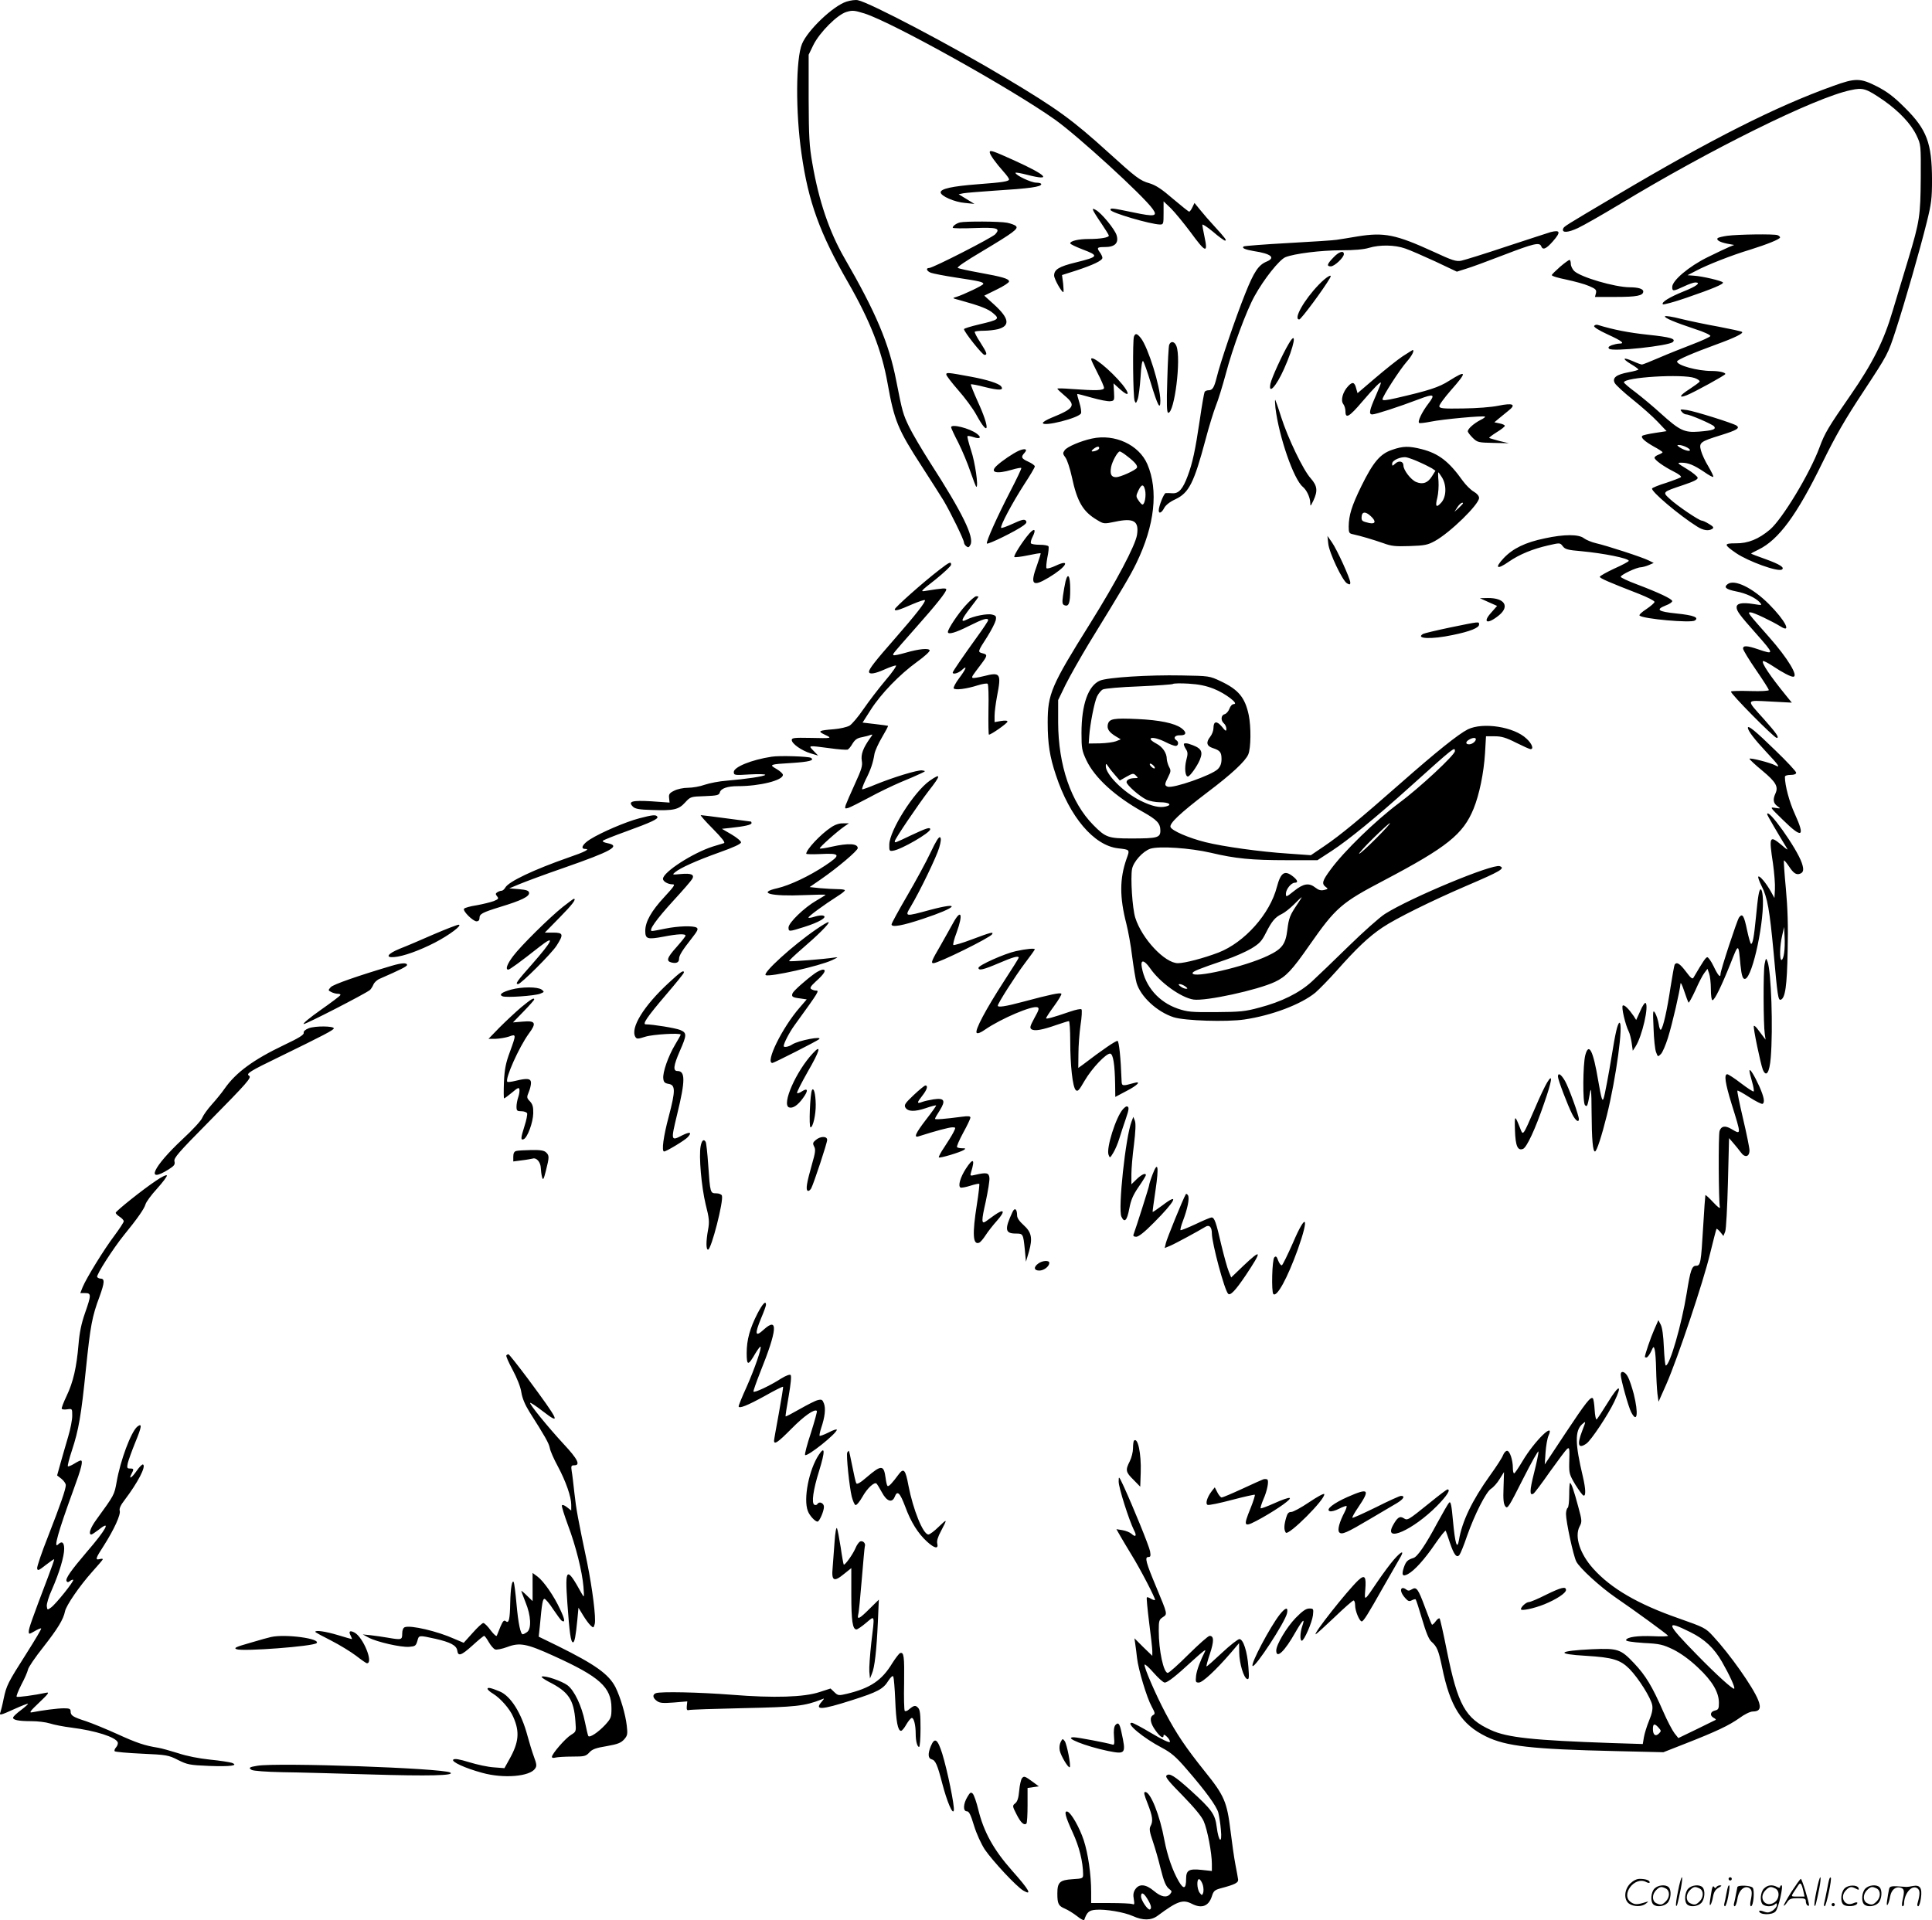 <svg version="1.0" xmlns="http://www.w3.org/2000/svg"
  viewBox="0 0 1200.261 1193.126"
 preserveAspectRatio="xMidYMid meet">
<g transform="translate(-0.123,1194.511) scale(0.1,-0.1)"
fill="#000000" stroke="none">
<path d="M5260 11935 c-82 -26 -240 -176 -276 -262 -39 -92 -41 -426 -3 -685
42 -297 114 -494 289 -798 136 -237 209 -422 245 -625 42 -235 64 -288 213
-518 54 -84 115 -179 135 -212 44 -74 127 -244 127 -261 0 -6 6 -17 14 -23 12
-10 17 -8 26 9 25 46 -49 198 -250 510 -51 80 -110 180 -131 223 -38 79 -42
93 -80 287 -45 231 -125 422 -323 764 -93 162 -158 353 -198 586 -19 107 -22
164 -23 400 l0 275 29 60 c39 79 149 189 206 206 37 11 49 10 113 -10 174 -56
908 -465 1182 -659 141 -100 548 -472 607 -555 33 -46 14 -50 -119 -22 -136
28 -143 29 -143 16 0 -17 249 -90 308 -91 21 0 22 4 22 72 l0 72 46 -44 c25
-25 79 -91 121 -147 95 -130 110 -135 87 -28 -7 33 -13 66 -13 73 -1 7 29 -12
65 -42 36 -31 70 -56 76 -56 13 0 0 17 -67 90 -28 30 -67 75 -87 100 l-36 44
-13 -27 c-7 -15 -16 -27 -20 -27 -4 0 -49 36 -101 80 -69 60 -106 84 -145 96
-60 17 -83 35 -255 191 -225 204 -317 271 -633 460 -333 200 -853 474 -925
487 -14 3 -45 -1 -70 -9z M11390 11411 c-355 -127 -760 -332 -1345 -679 -331
-196 -328 -194 -333 -209 -8 -26 30 -24 92 5 36 17 150 82 253 144 567 344
1220 667 1442 713 77 17 95 11 206 -65 95 -67 169 -145 203 -217 27 -57 27
-60 26 -263 -2 -237 -6 -268 -78 -507 -30 -98 -73 -241 -96 -318 -55 -188
-125 -327 -262 -525 -138 -199 -160 -235 -193 -325 -61 -164 -230 -443 -307
-510 -71 -60 -137 -87 -213 -86 -76 0 -76 -7 2 -61 75 -51 259 -118 284 -102
20 12 -13 33 -102 65 -49 17 -89 33 -89 34 0 2 21 13 46 25 125 61 238 214
397 540 82 167 139 267 256 444 151 230 151 230 200 380 58 179 149 495 193
673 28 113 32 144 32 263 -1 226 -32 310 -168 445 -70 70 -110 100 -174 133
-104 53 -134 53 -272 3z M6150 10999 c0 -14 36 -65 87 -122 18 -20 33 -41 33
-46 0 -13 -36 -19 -197 -31 -156 -12 -228 -28 -228 -50 0 -23 87 -61 152 -66
l58 -6 -49 30 -49 30 29 6 c16 3 101 10 189 16 225 14 295 24 295 41 0 5 -14
9 -31 9 -31 0 -129 46 -129 61 0 4 34 -2 76 -13 153 -39 121 -3 -81 89 -135
61 -155 68 -155 52z M6793 10637 c3 -8 26 -45 51 -81 25 -37 46 -71 46 -75 0
-12 -53 -21 -126 -21 -62 0 -114 -12 -114 -27 0 -5 34 -21 75 -37 106 -40 103
-46 -42 -82 -103 -25 -133 -44 -133 -81 0 -21 46 -103 57 -103 3 0 2 24 -1 53
l-7 53 88 28 c106 35 163 62 163 79 0 7 -7 22 -15 33 -22 30 -18 34 30 34 63
0 88 25 73 74 -12 38 -95 139 -130 157 -17 9 -20 9 -15 -4z M5965 10563 c-23
-6 -45 -22 -45 -33 0 -4 60 -5 134 -2 142 5 164 -1 131 -38 -20 -22 -388 -210
-411 -210 -23 0 -16 -20 11 -30 14 -5 85 -19 158 -30 145 -22 167 -27 167 -39
0 -9 -125 -68 -168 -81 -26 -7 -25 -8 18 -19 134 -37 181 -56 211 -82 43 -36
36 -41 -88 -70 -51 -12 -93 -25 -93 -29 0 -17 114 -160 127 -160 20 0 16 12
-26 78 -22 33 -37 63 -34 66 4 3 29 6 57 6 28 0 68 5 88 10 76 21 69 67 -24
152 l-62 56 77 38 c42 20 77 43 77 50 0 17 -41 29 -185 55 -66 12 -126 25
-133 29 -9 4 47 42 150 103 194 116 228 141 211 157 -6 7 -31 16 -55 21 -46 9
-259 10 -293 2z M9635 10503 c-11 -3 -132 -43 -270 -88 -137 -46 -266 -86
-286 -90 -31 -6 -56 2 -170 55 -236 108 -308 123 -474 96 -55 -9 -113 -19
-130 -21 -16 -3 -151 -12 -298 -20 -148 -8 -273 -18 -279 -21 -15 -10 9 -20
62 -29 107 -16 138 -41 81 -65 -51 -21 -79 -62 -134 -200 -59 -147 -156 -432
-177 -520 -16 -64 -26 -80 -51 -80 -10 0 -20 -4 -24 -10 -3 -5 -17 -83 -30
-174 -28 -189 -45 -268 -75 -348 -30 -81 -55 -110 -94 -108 -17 1 -36 2 -43 1
-11 -1 -43 -81 -43 -108 0 -23 19 -14 34 16 10 18 35 38 70 54 84 40 115 102
186 368 22 84 52 180 65 213 14 34 41 122 61 196 42 161 129 395 179 485 59
107 154 226 192 242 55 22 219 43 349 43 78 0 138 5 170 15 67 20 160 19 225
-4 30 -10 114 -47 188 -81 l133 -63 57 18 c31 9 137 48 235 86 185 71 222 80
232 54 10 -26 31 -17 73 31 50 57 46 72 -14 57z M10732 10480 c-29 -4 -56 -11
-59 -14 -12 -12 13 -26 58 -35 l44 -8 -30 -12 c-16 -7 -77 -35 -135 -64 -116
-57 -220 -145 -220 -185 0 -28 6 -28 72 3 29 14 61 25 71 25 39 0 8 -24 -73
-56 -89 -36 -140 -68 -128 -80 4 -3 69 14 144 40 166 57 235 86 229 96 -6 10
-129 39 -180 42 l-40 3 52 27 c69 37 227 99 338 132 105 33 185 65 185 76 0 4
-7 11 -16 14 -22 8 -247 5 -312 -4z M8284 10344 c-39 -40 -42 -54 -15 -54 23
0 81 55 81 76 0 25 -32 15 -66 -22z M9694 10288 c-27 -24 -51 -47 -52 -52 -2
-6 39 -18 89 -28 51 -11 115 -28 142 -40 42 -18 48 -24 43 -45 l-6 -23 130 0
c130 0 170 8 170 34 0 16 -31 26 -85 26 -93 1 -302 62 -344 101 -11 11 -21 31
-21 44 0 14 -4 25 -8 25 -5 0 -31 -19 -58 -42z M8194 10176 c-91 -94 -160
-216 -121 -216 11 0 152 190 191 258 18 31 -23 7 -70 -42z M10345 9980 c-6
-10 62 -38 188 -80 54 -17 96 -37 94 -43 -1 -5 -52 -29 -113 -52 -60 -23 -153
-60 -206 -83 -53 -23 -101 -42 -106 -42 -5 0 -31 9 -57 21 -62 27 -69 17 -12
-18 26 -15 47 -31 47 -34 0 -3 -28 -11 -61 -17 -77 -14 -103 -35 -86 -67 7
-13 57 -59 112 -103 55 -44 125 -106 155 -138 l55 -58 -72 -11 c-40 -6 -75
-14 -79 -18 -11 -11 14 -34 72 -67 30 -16 54 -32 54 -35 0 -3 -11 -10 -25 -15
-14 -5 -25 -14 -25 -19 0 -14 56 -54 119 -86 29 -14 50 -30 45 -35 -5 -4 -46
-20 -91 -35 -46 -14 -85 -30 -88 -35 -10 -16 168 -167 280 -237 38 -24 71 -29
94 -14 11 7 7 14 -20 30 -19 12 -39 21 -45 21 -17 0 -154 93 -198 134 -48 44
-49 43 82 87 68 23 92 35 90 46 -2 8 -32 33 -67 54 -61 37 -63 39 -33 39 42 0
77 -15 140 -57 28 -20 54 -34 57 -31 3 3 -11 31 -30 64 -20 32 -40 76 -46 98
-14 51 -6 57 123 97 100 31 121 44 97 60 -26 16 -259 89 -307 96 -43 6 -46 5
-33 -10 7 -10 20 -17 28 -17 22 0 160 -60 173 -74 15 -19 -8 -26 -95 -33 -89
-7 -119 7 -235 112 -47 43 -118 102 -157 132 -40 29 -73 58 -73 62 0 32 365
54 440 27 19 -7 33 -17 30 -22 -2 -5 -31 -26 -63 -47 -63 -40 -70 -59 -15 -37
49 20 238 124 238 131 0 10 -40 19 -86 19 -88 0 -214 35 -214 59 0 10 99 53
242 105 116 42 175 71 161 79 -6 4 -71 18 -144 32 -74 13 -178 35 -232 48 -53
14 -100 21 -102 17z m130 -812 c14 -6 25 -15 25 -20 0 -11 -38 0 -65 18 -16
12 -17 14 -3 14 10 0 29 -5 43 -12z M9905 9920 c-4 -7 28 -27 84 -53 90 -41
109 -57 72 -57 -11 0 -32 -5 -47 -10 -20 -8 -24 -14 -16 -22 20 -20 372 18
396 42 20 20 -13 30 -154 45 -122 13 -214 31 -312 61 -9 3 -19 0 -23 -6z
M7046 9854 c-9 -23 -6 -376 4 -399 7 -18 9 -18 19 9 6 16 14 78 18 138 4 71
10 105 16 99 5 -5 27 -67 48 -137 43 -141 59 -171 59 -108 0 87 -76 331 -121
388 -24 30 -34 32 -43 10z M8008 9810 c-40 -67 -107 -214 -114 -249 -15 -72
36 -17 84 91 64 142 84 250 30 158z M7265 9803 c-4 -10 -9 -109 -12 -220 -5
-152 -3 -203 6 -203 39 0 81 336 51 414 -11 30 -35 34 -45 9z M8715 9731 c-33
-22 -109 -83 -170 -135 l-110 -94 -8 28 c-10 41 -23 45 -50 16 -34 -36 -48
-88 -31 -111 8 -10 14 -31 14 -47 0 -47 24 -33 103 60 77 90 117 130 117 118
0 -4 -13 -38 -29 -74 -43 -98 -48 -122 -24 -122 20 0 167 48 288 94 95 36 105
32 60 -27 -40 -52 -69 -113 -57 -120 4 -3 36 1 72 8 72 15 330 39 337 31 3 -2
-10 -12 -29 -21 -40 -21 -78 -54 -78 -70 0 -6 14 -24 31 -41 29 -28 35 -29
127 -31 l97 -2 -59 14 c-33 9 -61 17 -63 19 -2 2 19 18 46 35 28 17 51 35 51
40 0 5 -15 12 -32 15 l-33 7 26 22 c14 12 41 34 60 49 52 40 31 51 -61 32 -44
-9 -134 -16 -220 -17 -121 -2 -145 0 -147 13 -2 8 31 53 72 100 102 115 100
129 -11 59 -64 -41 -127 -61 -331 -108 -61 -14 -83 -16 -83 -7 0 18 107 184
151 234 32 36 50 72 36 72 -1 0 -29 -18 -62 -39z M6780 9713 c0 -5 18 -43 40
-86 22 -42 40 -84 40 -92 0 -17 -48 -18 -202 -7 -49 4 -88 5 -88 2 0 -3 21
-23 46 -44 72 -60 60 -79 -83 -137 -29 -12 -53 -26 -53 -32 0 -26 226 31 237
60 3 8 -1 38 -10 66 -9 28 -15 52 -13 54 1 1 42 -9 90 -23 49 -14 100 -24 115
-22 25 3 26 5 23 57 l-3 54 42 -38 c55 -49 62 -30 13 31 -75 91 -194 187 -194
157z M5880 9618 c0 -7 34 -51 74 -97 41 -46 91 -114 112 -152 81 -149 88 -89
9 82 -25 56 -44 103 -42 106 3 2 42 -5 87 -17 88 -22 121 -21 100 5 -15 18
-84 40 -185 59 -146 27 -155 28 -155 14z M7925 9410 c22 -179 113 -443 170
-490 24 -20 45 -65 46 -97 1 -27 1 -26 20 12 28 61 24 91 -17 138 -46 50 -142
250 -184 382 -17 55 -34 102 -36 105 -3 2 -2 -20 1 -50z M5910 9290 c0 -5 20
-48 45 -96 24 -48 58 -129 75 -180 18 -52 34 -94 37 -94 14 0 -8 153 -33 227
-15 46 -25 85 -22 88 2 3 19 0 37 -6 41 -14 53 -3 21 21 -45 34 -160 63 -160
40z M6785 9220 c-70 -15 -154 -51 -169 -72 -13 -18 -13 -23 5 -47 10 -14 28
-68 39 -119 33 -155 69 -216 157 -268 41 -25 43 -25 111 -11 117 25 150 5 137
-81 -10 -66 -129 -291 -292 -552 -242 -387 -263 -437 -263 -615 0 -132 13
-213 51 -326 86 -261 236 -437 385 -455 77 -9 75 -7 53 -68 -42 -122 -43 -235
0 -402 11 -43 28 -135 36 -204 9 -69 21 -141 27 -162 25 -86 128 -181 231
-214 70 -22 328 -30 438 -14 171 25 353 94 442 167 24 21 84 82 132 136 125
141 200 212 285 269 83 56 306 166 522 259 213 91 243 109 206 122 -46 15
-554 -196 -713 -297 -33 -21 -134 -111 -225 -200 -91 -89 -194 -188 -230 -221
-78 -71 -188 -125 -325 -161 -88 -24 -120 -27 -270 -28 -154 -1 -176 1 -238
22 -117 41 -200 136 -222 255 -10 51 13 50 51 -4 61 -89 192 -183 270 -195 76
-11 398 59 506 110 68 32 106 72 213 226 165 236 198 265 465 405 391 206 491
286 556 445 36 89 63 221 71 345 l6 105 54 0 c42 0 70 -8 133 -40 44 -22 84
-40 90 -40 21 0 9 34 -25 65 -77 74 -271 104 -365 58 -59 -30 -193 -137 -419
-336 -250 -220 -373 -322 -472 -389 l-84 -57 -140 10 c-172 11 -402 43 -515
71 -104 26 -208 71 -217 94 -8 22 59 86 227 214 153 115 238 195 256 237 17
39 18 172 3 245 -23 109 -64 158 -174 210 -70 33 -71 33 -244 36 -204 4 -457
-12 -506 -32 -73 -31 -115 -148 -115 -326 0 -96 3 -110 30 -168 52 -110 178
-225 350 -321 89 -50 110 -72 110 -117 0 -44 -18 -49 -180 -49 -144 0 -160 6
-237 84 -138 140 -217 370 -218 636 l0 140 46 95 c26 52 91 167 144 255 221
360 258 423 296 501 114 235 138 452 68 615 -52 120 -202 190 -344 159z m45
-59 c0 -10 -24 -21 -43 -21 -7 0 -3 7 7 15 22 17 36 19 36 6z m176 -52 c47
-36 65 -59 58 -71 -10 -16 -103 -58 -129 -58 -30 0 -39 18 -31 63 7 36 41 97
54 97 5 0 27 -14 48 -31z m109 -209 c8 -34 -2 -90 -16 -90 -5 0 -16 12 -25 26
-16 23 -16 28 -1 60 20 42 33 43 42 4z m427 -1235 c71 -28 158 -94 125 -95
-11 0 -22 -12 -28 -29 -6 -16 -19 -31 -30 -34 -23 -6 -25 -39 -4 -57 8 -7 15
-22 15 -33 0 -18 -4 -17 -28 13 -32 38 -52 34 -52 -9 0 -16 -9 -40 -21 -55
-27 -34 -21 -57 16 -69 46 -15 55 -26 55 -69 0 -27 -7 -46 -23 -62 -38 -38
-279 -122 -312 -109 -20 7 -19 16 4 61 17 33 17 41 5 62 -7 14 -13 35 -14 48
0 38 -26 76 -64 96 -75 40 -24 50 54 11 27 -14 56 -25 65 -25 17 0 21 25 5 35
-23 14 -9 33 23 31 39 -1 43 19 7 45 -41 30 -136 50 -271 56 -149 7 -176 2
-185 -32 -7 -29 7 -50 50 -76 l30 -18 -30 -12 c-16 -6 -60 -12 -99 -13 l-70
-1 3 45 c5 74 32 213 49 248 9 18 25 38 36 43 11 6 112 15 224 19 113 5 208
12 211 15 4 4 48 5 97 2 65 -4 109 -13 157 -32z m1628 -313 c0 -14 -23 -32
-42 -32 -23 0 -23 16 0 29 21 13 42 14 42 3z m-130 -74 c0 -24 -220 -229 -350
-325 -143 -107 -340 -298 -423 -412 -51 -69 -56 -87 -30 -107 16 -11 16 -13
-9 -19 -20 -5 -35 -1 -54 14 -40 32 -74 27 -133 -20 -49 -39 -51 -40 -51 -17
0 27 33 68 55 68 23 0 18 16 -11 39 -52 41 -76 25 -100 -65 -43 -168 -201
-345 -363 -408 -92 -35 -209 -66 -252 -66 -81 0 -224 152 -265 283 -18 58 -30
245 -20 302 9 46 67 110 113 126 55 18 248 5 377 -25 152 -36 251 -46 471 -46
l191 0 89 58 c101 66 271 204 485 397 277 249 280 251 280 223z m-2108 -153
l26 -30 42 24 c39 22 43 22 58 7 15 -15 15 -16 -5 -16 -31 0 -53 -10 -53 -25
0 -17 81 -89 124 -109 19 -9 57 -16 84 -16 56 0 78 -16 37 -26 -39 -10 -88 1
-159 36 -105 52 -217 164 -215 216 0 16 2 16 17 -6 9 -14 29 -38 44 -55z m238
60 c7 -8 8 -15 2 -15 -5 0 -15 7 -22 15 -7 8 -8 15 -2 15 5 0 15 -7 22 -15z
m1380 -450 c-52 -52 -99 -95 -105 -95 -5 0 33 43 86 95 53 52 100 95 105 95 5
0 -34 -43 -86 -95z m-488 -407 c-47 -69 -54 -87 -63 -160 -11 -91 -33 -120
-122 -162 -142 -68 -467 -143 -467 -108 0 11 35 25 205 83 54 18 126 50 160
70 51 31 65 46 91 98 37 73 57 97 99 117 17 8 51 35 75 59 24 25 46 45 48 45
1 0 -10 -19 -26 -42z m-696 -513 c14 -11 15 -14 4 -14 -8 0 -24 6 -34 14 -15
11 -16 15 -5 15 8 0 24 -7 35 -15z M7357 7324 c-3 -3 1 -17 10 -31 14 -21 15
-31 4 -72 -12 -47 -7 -101 10 -101 12 0 56 61 74 103 23 56 9 76 -71 101 -11
3 -23 3 -27 0z M8650 9150 c-75 -25 -118 -77 -191 -225 -61 -125 -78 -181 -79
-252 0 -39 3 -43 28 -48 46 -10 124 -33 187 -55 51 -19 76 -21 165 -18 92 3
111 7 155 31 95 52 275 228 275 268 0 12 -13 28 -33 39 -19 11 -49 41 -68 67
-86 121 -150 170 -255 197 -79 20 -116 20 -184 -4z m170 -77 c30 -13 65 -31
77 -38 l22 -15 -22 -35 c-26 -41 -56 -52 -98 -35 -33 14 -79 74 -79 103 0 26
-28 32 -50 12 -19 -17 -20 -17 -20 -1 0 22 57 46 90 39 14 -3 50 -16 80 -30z
m140 -95 c29 -48 27 -119 -4 -155 -32 -36 -40 -27 -25 31 6 25 9 71 7 101 -3
30 -3 55 -1 55 2 0 12 -15 23 -32z m130 -161 c0 -2 -12 -14 -26 -28 l-27 -24
18 28 c14 22 35 36 35 24z m-573 -79 c35 -32 30 -51 -9 -43 -43 10 -48 13 -48
34 0 37 23 41 57 9z M6332 9145 c-36 -16 -106 -63 -140 -95 -43 -41 -1 -52 95
-24 30 9 57 14 59 11 3 -2 -29 -69 -70 -148 -81 -157 -148 -307 -144 -321 4
-10 186 80 228 112 19 14 22 22 13 31 -9 9 -27 4 -79 -20 -37 -17 -70 -29 -73
-26 -9 9 70 157 143 270 36 55 66 105 66 112 0 6 -18 19 -40 29 -44 20 -48 29
-24 55 21 23 5 30 -34 14z M6395 8629 c-40 -46 -99 -138 -92 -145 3 -3 40 1
83 10 42 9 78 15 80 13 2 -1 -8 -33 -21 -70 -46 -125 -31 -142 71 -81 109 65
142 120 44 74 -27 -13 -53 -20 -57 -16 -4 3 -1 34 5 67 7 32 10 64 7 69 -3 6
-28 10 -55 10 -27 0 -51 4 -54 9 -3 5 1 23 10 40 24 47 12 58 -21 20z M9599
8600 c-122 -25 -199 -63 -256 -123 -59 -63 -42 -74 32 -22 67 46 148 79 244
101 74 17 74 17 91 -5 14 -19 31 -24 116 -31 138 -13 294 -44 294 -60 0 -4
-40 -26 -90 -48 -49 -23 -90 -46 -90 -51 0 -9 55 -33 243 -106 53 -21 97 -43
97 -50 0 -6 -23 -26 -51 -45 -28 -18 -47 -36 -42 -40 23 -21 318 -47 343 -31
29 19 -6 33 -114 44 -116 12 -131 24 -66 50 22 8 40 20 40 27 0 13 -82 52
-222 105 -54 20 -98 41 -98 46 0 12 98 59 125 59 11 1 34 7 50 14 l30 13 -30
15 c-36 19 -263 93 -330 108 -26 6 -59 20 -73 30 -32 26 -123 26 -243 0z
M8253 8568 c5 -57 89 -233 117 -248 16 -9 20 -8 20 5 0 24 -83 206 -114 250
l-28 40 5 -47z M5834 8402 c-100 -77 -274 -232 -274 -243 0 -13 24 -6 113 33
38 16 71 27 74 24 8 -8 -56 -90 -188 -241 -122 -139 -159 -187 -159 -204 0
-18 36 -13 96 14 31 14 63 25 71 25 7 0 -21 -42 -65 -93 -43 -51 -104 -131
-137 -179 -32 -47 -71 -93 -86 -102 -16 -9 -59 -19 -96 -22 -97 -8 -104 -12
-58 -34 49 -23 47 -23 -92 -20 -97 2 -113 0 -113 -13 0 -23 61 -66 117 -83
l47 -14 -29 30 c-33 34 -37 34 100 16 55 -8 105 -11 112 -9 7 3 21 20 31 38
15 24 29 34 57 39 20 4 44 10 53 14 16 5 16 4 0 -18 -45 -63 -59 -102 -53
-141 6 -33 -1 -54 -43 -146 -27 -59 -53 -119 -57 -131 -6 -22 -5 -23 17 -17
12 4 70 33 128 64 58 32 146 74 195 95 50 20 106 45 125 54 34 16 34 16 9 20
-28 3 -176 -42 -289 -88 -40 -17 -77 -30 -82 -30 -4 0 5 26 20 58 32 62 47
106 56 163 4 20 25 66 47 103 22 37 39 69 37 71 -2 1 -38 6 -81 11 l-77 9 51
80 c64 100 179 219 287 297 46 33 81 65 79 72 -6 15 -67 9 -150 -15 -38 -11
-71 -18 -75 -15 -6 7 -10 2 139 171 127 143 189 221 189 237 0 10 -19 9 -125
-8 -39 -7 -38 -5 58 70 53 43 97 84 97 92 0 22 -10 17 -76 -34z M6621 8333
c-5 -21 -12 -62 -16 -90 -6 -44 -4 -54 10 -59 26 -10 35 14 35 98 0 85 -14
109 -29 51z M10735 8316 c-27 -20 -12 -33 53 -46 59 -11 119 -39 145 -67 17
-20 17 -20 -40 -11 -69 11 -103 4 -103 -20 0 -23 17 -47 122 -165 113 -128
113 -131 13 -97 -70 24 -95 25 -95 5 0 -9 36 -68 80 -132 44 -64 80 -120 80
-126 0 -5 -47 -8 -114 -6 -63 2 -117 1 -121 -3 -9 -8 268 -288 284 -288 18 0
0 27 -78 115 -114 127 -117 119 39 111 l133 -7 -35 43 c-101 124 -155 205
-144 215 3 3 29 -10 58 -29 63 -42 113 -68 129 -68 36 0 -33 115 -149 246
-136 154 -136 154 -115 154 18 0 131 -54 185 -87 73 -47 30 37 -71 138 -102
102 -214 156 -256 125z M6000 8183 c-46 -50 -110 -146 -110 -165 0 -18 47 -5
130 37 88 44 120 54 120 36 0 -5 -31 -52 -69 -104 -85 -118 -151 -214 -151
-221 0 -14 36 -4 57 16 36 33 27 8 -17 -51 -22 -29 -37 -58 -34 -63 8 -13 79
-4 151 19 29 9 56 13 60 9 5 -4 7 -77 5 -162 -1 -85 0 -154 3 -154 14 0 115
71 115 81 0 7 -13 8 -40 4 l-40 -7 0 40 c0 22 7 76 15 119 28 144 22 153 -81
127 -36 -9 -67 -14 -71 -11 -6 7 -3 10 55 87 39 52 39 58 6 66 -30 8 -29 10
31 103 25 40 48 85 52 101 5 25 2 30 -22 36 -30 8 -116 -9 -158 -31 -41 -21
-34 0 23 74 28 36 50 66 50 68 0 2 -6 3 -14 3 -8 0 -37 -25 -66 -57z M9248
8204 l54 -24 -36 -41 c-58 -64 -24 -76 48 -17 68 56 34 108 -69 107 l-50 -1
53 -24z M9010 8046 c-86 -18 -161 -36 -168 -40 -50 -30 51 -35 183 -7 109 22
165 45 165 65 0 20 6 20 -180 -18z M10860 7423 c0 -19 42 -73 113 -149 78 -83
92 -103 58 -85 -31 17 -161 50 -161 41 0 -4 36 -38 80 -74 84 -70 101 -99 81
-142 -17 -37 -13 -60 12 -78 22 -16 22 -16 -13 -11 -35 6 -34 5 47 -74 121
-119 141 -109 74 38 -33 72 -61 175 -61 229 0 7 14 12 35 12 23 0 35 5 35 14
0 7 -58 70 -130 139 -122 119 -170 158 -170 140z M4795 7243 c-125 -19 -235
-64 -235 -95 0 -20 4 -21 100 -15 55 3 98 2 95 -3 -5 -9 -120 -26 -240 -36
-44 -3 -105 -15 -135 -25 -30 -11 -77 -19 -105 -19 -28 0 -66 -8 -85 -18 -29
-14 -35 -22 -32 -45 l3 -29 -114 8 c-121 7 -147 -1 -113 -34 13 -13 40 -18
117 -20 135 -5 166 2 206 46 34 37 35 37 123 40 76 3 89 6 93 23 7 25 47 39
112 39 136 0 280 36 280 70 0 8 -18 24 -40 37 -48 27 -42 29 94 37 108 7 145
16 120 32 -15 9 -196 15 -244 7z M5776 7093 c-98 -70 -248 -308 -250 -395 -1
-40 1 -43 24 -39 50 7 230 111 230 133 0 15 -22 8 -118 -37 -103 -49 -102 -49
-102 -37 0 13 145 227 211 313 77 98 78 113 5 62z M10980 6885 c0 -6 71 -127
119 -205 13 -20 7 -18 -28 13 -77 64 -81 57 -55 -114 8 -58 14 -130 12 -160
l-3 -54 -22 40 c-29 52 -70 101 -78 93 -4 -3 6 -30 20 -58 37 -72 50 -149 75
-415 24 -267 28 -297 44 -292 28 9 39 85 43 302 4 155 0 270 -11 389 -9 93
-14 172 -12 174 3 2 16 -14 31 -36 28 -43 46 -55 69 -46 22 8 25 26 11 67 -31
92 -215 349 -215 302z m105 -862 c-3 -24 -10 -43 -16 -43 -13 0 -11 90 4 152
l12 53 3 -60 c2 -33 1 -79 -3 -102z M3972 6860 c-84 -22 -235 -87 -304 -130
-48 -30 -63 -60 -31 -60 33 0 -3 -19 -103 -53 -217 -76 -374 -150 -394 -188
-6 -10 -16 -19 -23 -19 -7 0 -18 -4 -26 -9 -12 -8 -12 -12 -2 -25 12 -14 9
-18 -20 -30 -19 -7 -67 -19 -106 -26 -40 -6 -76 -16 -79 -22 -9 -14 56 -78 78
-78 11 0 18 7 18 19 0 27 14 35 130 71 132 40 182 65 178 88 -2 13 -17 18 -63
22 l-60 5 65 27 c36 15 157 60 270 99 304 106 361 138 274 155 -20 4 -32 10
-27 15 5 5 70 31 145 58 157 57 201 78 193 91 -8 14 -29 12 -113 -10z M4430
6795 c56 -57 79 -86 69 -89 -8 -2 -39 -12 -69 -21 -123 -39 -310 -159 -310
-201 0 -16 31 -34 60 -34 18 0 9 -13 -50 -77 -82 -88 -120 -155 -120 -212 0
-51 13 -55 114 -36 88 17 136 19 136 6 0 -5 -25 -36 -55 -70 -61 -68 -67 -88
-31 -97 30 -7 46 1 46 24 0 20 20 52 79 127 36 46 42 58 30 66 -21 13 -115 10
-194 -6 -38 -8 -76 -15 -83 -15 -25 0 26 72 134 190 58 63 110 123 116 134 15
27 -7 36 -72 30 -53 -5 -54 -5 -35 11 32 27 134 73 277 124 87 31 133 52 133
62 0 8 -27 30 -59 49 l-60 35 55 6 c86 9 129 19 129 29 0 6 -2 10 -4 10 -2 0
-71 9 -152 20 -82 11 -153 20 -159 20 -5 0 28 -38 75 -85z M5164 6804 c-65
-43 -154 -138 -154 -164 0 -3 38 -4 84 -2 130 7 135 -4 34 -71 -99 -66 -220
-123 -297 -141 -129 -29 -41 -52 166 -43 73 3 133 4 133 2 0 -2 -26 -18 -57
-36 -75 -43 -173 -138 -173 -167 0 -27 2 -27 97 3 93 29 146 61 120 70 -9 4
-32 1 -52 -5 -20 -7 -39 -10 -41 -7 -6 5 98 81 183 135 24 15 43 30 43 35 0 4
-19 7 -42 7 -24 0 -73 3 -110 6 l-67 7 71 49 c100 69 228 177 228 193 0 29
-58 32 -161 9 -39 -9 -73 -14 -75 -11 -5 5 110 108 156 139 l25 17 -36 0 c-23
1 -50 -8 -75 -25z M5783 6649 c-27 -58 -93 -179 -146 -270 -53 -91 -97 -171
-97 -178 0 -20 68 -8 196 35 214 71 242 108 43 55 -158 -43 -158 -43 -119 22
56 94 160 309 176 365 11 37 13 57 6 64 -7 7 -26 -23 -59 -93z M10926 6383
c-4 -21 -11 -83 -16 -138 -12 -123 -20 -165 -30 -165 -4 0 -15 38 -25 85 -19
92 -29 107 -50 79 -13 -19 -115 -329 -115 -351 0 -27 -16 -9 -43 48 -16 33
-34 58 -40 56 -10 -3 -24 -23 -85 -127 -7 -11 -17 -2 -47 38 -38 50 -57 62
-70 43 -3 -5 -14 -69 -26 -143 -21 -140 -45 -247 -59 -261 -4 -5 -11 11 -14
35 -4 24 -14 54 -22 68 -14 23 -15 15 -10 -95 2 -66 9 -133 16 -149 11 -29 11
-29 30 -10 10 10 29 55 43 99 28 89 76 299 78 336 1 14 10 -4 23 -43 12 -37
25 -70 27 -73 3 -3 22 32 43 77 20 46 45 94 56 108 l19 25 10 -28 c6 -16 11
-60 11 -98 0 -38 4 -69 10 -69 13 0 54 83 111 225 52 132 50 132 63 -7 7 -68
15 -90 30 -85 47 15 122 373 108 515 -5 52 -18 55 -26 5z M3498 6310 c-84 -67
-261 -242 -309 -306 -37 -49 -50 -84 -30 -84 9 0 76 49 194 142 101 79 83 39
-48 -110 -93 -105 -105 -122 -85 -122 17 0 208 190 239 239 45 70 42 81 -21
81 l-52 0 92 94 c79 80 106 116 88 116 -3 0 -33 -23 -68 -50z M5922 6209 c-15
-28 -51 -91 -79 -141 -54 -92 -60 -108 -43 -108 31 0 352 158 365 180 10 17
-10 11 -125 -32 -60 -23 -113 -38 -116 -35 -4 3 5 38 20 77 42 115 29 152 -22
59z M5070 6169 c-143 -98 -332 -270 -312 -283 23 -14 335 56 413 93 38 18 40
20 14 16 -66 -10 -277 -27 -281 -22 -3 2 33 36 78 75 97 83 174 159 167 167
-3 3 -39 -18 -79 -46z M2695 6139 c-77 -34 -171 -74 -210 -89 -76 -31 -93 -57
-35 -52 56 4 158 41 253 90 91 47 175 111 147 111 -8 0 -78 -27 -155 -60z
M6313 6035 c-70 -15 -233 -88 -233 -104 0 -19 30 -12 126 29 88 38 124 48 124
34 0 -3 -41 -69 -92 -147 -112 -173 -183 -306 -169 -320 6 -6 25 1 53 21 99
68 292 150 324 138 13 -5 10 -16 -18 -66 -28 -52 -31 -62 -18 -71 19 -12 66
-4 154 27 38 13 73 24 78 24 4 0 8 -55 8 -122 0 -153 15 -287 34 -306 12 -12
20 -4 55 57 46 79 136 173 160 169 18 -4 28 -68 30 -191 l1 -78 70 37 c68 35
94 63 48 50 -75 -21 -78 -21 -79 15 -5 143 -16 243 -25 246 -9 3 -92 -53 -216
-148 l-28 -20 1 88 c0 48 6 129 13 178 8 50 10 94 6 98 -4 5 -36 -2 -71 -14
-111 -38 -149 -48 -149 -41 0 4 22 38 50 76 27 37 48 72 45 76 -5 9 -67 -4
-239 -50 -108 -29 -156 -36 -156 -24 0 14 109 185 167 262 35 46 63 85 63 88
0 8 -54 3 -117 -11z M10964 5955 c-9 -42 -8 -375 1 -435 l5 -35 -19 25 c-11
14 -26 34 -34 45 -9 11 -17 18 -20 15 -6 -7 42 -237 56 -272 21 -49 41 -19 49
74 15 184 3 537 -20 598 -9 24 -10 24 -18 -15z M2435 5944 c-209 -62 -364
-116 -379 -133 -17 -19 -17 -20 3 -30 11 -6 29 -11 41 -11 12 0 19 -4 15 -9
-3 -6 -58 -47 -122 -92 -65 -46 -112 -84 -105 -87 11 -3 377 185 411 211 7 6
17 22 22 34 5 13 23 30 41 37 126 55 168 76 168 85 0 15 -35 13 -95 -5z M5064
5897 c-57 -41 -133 -109 -139 -124 -8 -21 -1 -26 47 -32 l41 -6 -43 -50 c-110
-126 -217 -345 -170 -345 9 0 275 135 289 147 29 23 -128 -7 -166 -32 -22 -15
-53 -20 -53 -10 0 17 35 85 67 129 157 217 156 216 131 216 -7 0 -19 4 -27 9
-10 7 -4 17 28 47 53 47 69 74 44 74 -10 -1 -32 -11 -49 -23z M4158 5840
c-158 -145 -243 -284 -209 -339 8 -13 17 -12 61 2 47 15 220 25 220 13 0 -3
-16 -31 -35 -63 -42 -70 -78 -172 -73 -210 2 -22 9 -29 33 -33 43 -7 43 -42 1
-202 -33 -123 -46 -218 -29 -218 14 0 130 70 147 89 28 31 14 35 -33 12 -73
-38 -73 -36 -32 134 50 205 50 265 1 265 -29 0 -25 33 15 125 44 100 44 112 2
130 -29 12 -171 35 -214 35 -23 0 9 47 126 184 61 71 111 133 111 138 0 18
-20 5 -92 -62z M3177 5796 c-58 -16 -79 -32 -53 -42 25 -9 196 3 232 16 28 11
28 12 10 26 -25 18 -123 18 -189 0z M3239 5686 c-35 -30 -95 -86 -134 -125
l-69 -71 44 0 c25 1 62 7 83 14 46 17 46 15 6 -95 -25 -67 -33 -105 -37 -186
-2 -57 -2 -103 1 -103 3 0 25 16 49 36 35 30 44 34 46 20 2 -9 -1 -31 -7 -48
-6 -17 -11 -44 -11 -59 0 -26 4 -29 30 -29 17 0 33 -6 36 -13 2 -7 -4 -42 -16
-78 -24 -76 -25 -90 -6 -83 24 9 59 105 60 161 1 40 -4 57 -21 75 -20 21 -20
25 -7 57 8 18 14 44 14 57 0 28 -23 31 -96 13 -25 -6 -47 -9 -51 -6 -16 17 72
215 134 300 49 66 41 81 -38 74 l-61 -5 66 68 c36 37 66 71 66 74 0 15 -20 2
-81 -48z M10191 5662 l-25 -55 -15 24 c-31 45 -58 72 -68 66 -11 -7 16 -121
37 -162 6 -11 14 -43 18 -70 l7 -49 17 26 c41 63 85 256 62 271 -5 3 -20 -20
-33 -51z M10042 5538 c-7 -29 -19 -96 -27 -148 -19 -116 -44 -250 -51 -269 -8
-25 -14 -5 -34 110 -31 186 -58 239 -80 158 -15 -56 -17 -296 -2 -311 13 -13
16 -8 30 72 8 46 10 28 11 -115 1 -174 8 -245 21 -245 11 0 42 97 74 225 58
234 104 575 78 575 -5 0 -14 -24 -20 -52z M1920 5556 c-23 -9 -34 -19 -32 -29
2 -12 -30 -32 -121 -75 -191 -91 -300 -171 -370 -271 -17 -25 -53 -69 -80 -99
-27 -30 -53 -67 -59 -82 -5 -16 -60 -76 -123 -134 -184 -172 -233 -279 -87
-188 36 23 42 31 37 51 -5 20 24 54 208 240 248 252 274 281 255 292 -20 12 7
29 187 116 279 136 340 168 340 178 0 15 -115 16 -155 1z M5051 5400 c-104
-111 -195 -318 -148 -336 23 -8 54 12 87 58 34 46 31 66 -6 42 -13 -9 -27 -14
-31 -11 -3 4 27 63 66 132 76 131 88 176 32 115z M10870 5291 c0 -7 7 -38 16
-68 9 -30 13 -57 10 -60 -3 -3 -38 20 -79 51 -40 31 -79 56 -85 56 -21 0 -13
-55 26 -182 62 -199 62 -195 -1 -158 -39 23 -63 18 -73 -13 -8 -25 -6 -441 2
-472 3 -13 -12 -2 -41 29 -25 27 -47 47 -49 45 -1 -2 -8 -92 -14 -199 -13
-220 -16 -240 -43 -240 -27 0 -36 -26 -59 -170 -32 -197 -105 -450 -130 -450
-4 0 -9 51 -12 113 -3 73 -10 122 -19 140 l-15 29 -26 -59 c-21 -47 -58 -155
-58 -170 0 -2 5 -3 10 -3 6 0 18 16 28 36 16 35 17 35 23 13 4 -13 8 -69 9
-124 1 -55 5 -122 8 -150 l7 -50 48 108 c70 159 231 639 272 812 20 82 38 151
40 154 3 2 13 -7 24 -20 l19 -24 11 27 c6 15 13 152 17 304 l7 277 26 -30 c14
-16 35 -42 47 -58 25 -36 54 -29 54 12 0 15 -18 104 -40 197 -22 94 -38 172
-35 174 2 3 36 -16 76 -42 39 -25 76 -43 80 -40 16 9 9 43 -20 109 -33 72 -61
116 -61 96z M9680 5255 c0 -19 60 -177 89 -234 20 -39 41 -54 41 -30 0 24 -63
197 -86 237 -25 43 -44 54 -44 27z M9613 5219 c-12 -19 -47 -92 -76 -161 -77
-177 -73 -171 -92 -123 -33 84 -35 83 -32 -13 3 -98 17 -129 50 -116 23 9 76
122 131 283 50 143 56 191 19 130z M5678 5141 c-54 -51 -61 -62 -52 -78 16
-26 57 -27 126 -4 34 12 63 19 65 17 2 -1 -26 -41 -62 -87 -66 -86 -79 -115
-47 -105 106 34 190 56 209 56 23 0 23 0 7 -32 -9 -18 -35 -59 -56 -91 -22
-32 -37 -61 -34 -64 6 -6 134 32 156 47 12 8 10 10 -11 10 -14 0 -29 3 -32 7
-4 3 13 43 38 89 25 45 45 88 45 94 0 10 -14 11 -52 6 -106 -14 -168 -19 -168
-13 0 4 13 27 30 53 38 61 28 78 -39 68 -25 -4 -57 -11 -70 -16 -35 -13 -35
-6 -1 37 30 38 39 65 20 65 -5 0 -38 -27 -72 -59z M5046 5172 c-12 -20 -21
-232 -9 -232 15 0 33 80 32 142 -1 66 -12 108 -23 90z M6977 5052 c-43 -48
-104 -241 -89 -282 8 -22 9 -22 29 11 12 19 29 59 38 89 9 30 27 85 40 122 21
61 23 78 5 78 -4 0 -14 -8 -23 -18z M7031 4976 c-37 -95 -85 -543 -63 -591 19
-41 35 -25 49 50 10 53 23 84 58 135 25 36 45 69 45 73 0 16 -26 5 -57 -25
l-33 -32 0 62 c0 34 7 117 16 185 10 83 12 130 6 147 l-10 25 -11 -29z M5070
4862 c-19 -16 -21 -21 -11 -41 10 -18 8 -37 -13 -109 -33 -117 -40 -158 -27
-166 5 -4 15 3 22 15 17 34 99 281 99 301 0 24 -41 24 -70 0z M4354 4823 c-12
-63 5 -252 31 -361 23 -89 24 -110 15 -159 -13 -71 -13 -123 0 -123 20 0 98
304 86 336 -3 8 -19 14 -35 14 -37 0 -38 1 -50 177 -5 73 -12 137 -16 143 -12
20 -24 9 -31 -27z M3208 4793 c-12 -3 -18 -14 -18 -35 l0 -30 53 7 c28 3 59 9
68 11 24 7 49 -23 50 -59 1 -18 4 -43 8 -57 6 -21 10 -14 24 42 21 83 21 93 1
112 -12 12 -35 16 -92 15 -42 -1 -85 -3 -94 -6z M6001 4682 c-34 -53 -49 -106
-33 -116 5 -3 33 2 61 11 28 9 53 14 56 12 2 -3 -4 -61 -15 -129 -29 -184 -25
-252 14 -237 8 3 26 24 40 46 14 22 46 63 72 92 53 60 44 76 -17 33 -22 -16
-46 -33 -54 -39 -27 -18 -27 5 0 123 14 66 25 132 23 148 -3 32 -18 35 -87 19
-33 -8 -34 -7 -27 16 26 84 13 92 -33 21z M7161 4646 c-12 -31 -21 -61 -21
-67 0 -8 -81 -263 -97 -306 -3 -8 3 -13 17 -13 15 0 52 29 110 88 134 134 161
190 54 108 -33 -24 -60 -43 -62 -42 -1 2 7 63 18 136 22 148 15 186 -19 96z
M970 4608 c-84 -56 -250 -189 -250 -199 0 -5 11 -16 25 -25 14 -9 25 -21 25
-28 0 -6 -26 -46 -58 -89 -65 -86 -173 -262 -197 -319 l-15 -38 30 0 c39 0 39
-11 -1 -125 -22 -63 -34 -120 -40 -194 -12 -143 -33 -234 -74 -320 -19 -40
-33 -76 -30 -80 2 -4 18 -6 35 -3 30 4 30 4 30 -41 0 -24 -11 -82 -25 -128
-13 -46 -35 -119 -47 -163 l-22 -79 27 -21 c15 -12 27 -30 27 -39 0 -25 -31
-116 -111 -321 -39 -98 -69 -187 -67 -197 3 -16 10 -13 53 21 27 21 51 38 53
36 1 -2 -16 -52 -39 -112 -100 -263 -119 -318 -119 -336 0 -19 1 -19 36 1 20
12 39 20 41 17 3 -2 -38 -71 -90 -153 -119 -187 -125 -200 -143 -283 -7 -37
-17 -75 -20 -84 -9 -22 -2 -21 88 20 44 20 81 34 83 32 2 -2 -17 -19 -42 -38
-26 -19 -48 -40 -50 -46 -5 -16 31 -24 113 -24 39 0 90 -6 115 -14 24 -8 85
-20 134 -26 150 -19 276 -59 288 -92 2 -7 -2 -21 -11 -31 -8 -9 -12 -20 -8
-24 4 -4 80 -11 169 -15 154 -7 165 -9 224 -39 58 -29 72 -32 192 -37 134 -5
187 2 143 19 -12 4 -73 14 -135 20 -68 7 -146 22 -199 40 -48 15 -105 31 -125
34 -82 13 -133 30 -253 85 -69 31 -156 67 -195 80 -81 26 -95 35 -95 61 0 16
-8 19 -42 19 -39 0 -131 -12 -198 -25 -20 -4 -10 9 45 61 55 52 65 65 45 61
-76 -16 -180 -30 -185 -25 -4 3 10 37 29 75 20 37 38 79 41 93 2 14 45 77 95
140 90 115 125 172 135 222 7 37 92 160 169 246 36 40 66 75 66 78 0 4 -9 4
-20 1 -29 -7 -25 5 27 85 63 99 106 193 98 216 -4 13 6 35 31 67 81 107 134
208 114 220 -5 3 -23 -15 -40 -40 -31 -45 -52 -56 -31 -17 15 28 14 32 -10 32
-18 0 -20 4 -14 33 4 17 25 76 47 130 40 97 44 122 12 97 -39 -33 -105 -210
-128 -343 -15 -82 -13 -79 -127 -236 -37 -51 -50 -91 -30 -91 4 0 25 14 46 30
80 64 46 1 -76 -140 -98 -115 -133 -165 -124 -180 5 -8 11 -8 21 1 8 6 17 10
20 7 7 -7 -109 -152 -138 -172 -22 -16 -23 -16 -26 8 -2 14 12 61 32 104 46
105 76 205 76 253 0 40 -14 51 -38 27 -30 -30 1 80 94 335 52 141 63 187 47
187 -5 0 -23 -9 -42 -21 -18 -11 -36 -18 -38 -15 -3 3 8 47 25 98 42 127 58
219 87 506 28 270 38 326 85 451 31 86 33 111 6 111 -8 0 -18 5 -21 10 -7 12
99 177 166 260 85 104 127 165 134 191 4 15 36 59 72 98 35 39 63 76 61 82 -2
6 -32 -8 -68 -33z M7368 4524 c-17 -28 -119 -279 -124 -304 l-7 -30 34 14 c31
13 173 90 219 118 24 15 40 -1 40 -42 1 -62 78 -351 101 -374 13 -14 45 19
109 114 104 156 101 169 -15 59 l-75 -72 -15 37 c-9 21 -29 94 -46 164 -33
144 -43 172 -61 172 -7 0 -52 -19 -100 -42 -49 -23 -90 -39 -93 -37 -2 3 4 29
15 57 29 76 42 141 32 159 -5 9 -12 12 -14 7z M6291 4413 c-50 -107 -46 -133
21 -133 45 0 46 -1 56 -100 l7 -75 19 64 c23 83 16 119 -34 164 -25 22 -40 44
-40 59 0 41 -15 52 -29 21z M8034 4223 c-33 -75 -64 -138 -69 -140 -6 -2 -16
11 -23 29 -9 26 -14 30 -24 20 -14 -14 -19 -215 -6 -228 22 -21 87 98 152 278
73 205 52 233 -30 41z M6452 4094 c-31 -22 -28 -44 6 -44 29 0 62 26 62 48 0
17 -42 15 -68 -4z M4707 3783 c-47 -92 -67 -163 -67 -246 0 -80 9 -80 55 0 15
24 29 43 31 40 8 -8 -36 -136 -86 -249 -28 -61 -50 -116 -50 -121 0 -18 56 5
163 64 60 34 110 59 113 57 2 -2 -10 -76 -26 -164 -16 -87 -30 -165 -30 -171
0 -28 26 -9 109 75 77 78 142 124 157 110 3 -3 -14 -64 -37 -137 -24 -72 -40
-134 -36 -137 13 -13 197 134 197 157 0 5 -23 -2 -51 -17 -28 -14 -53 -23 -56
-21 -2 3 2 25 10 49 23 68 29 121 17 152 -9 24 -14 27 -38 21 -15 -3 -65 -29
-111 -55 -47 -27 -87 -48 -89 -46 -2 2 7 59 19 126 13 75 18 125 12 131 -5 5
-28 -3 -59 -22 -68 -44 -168 -91 -172 -81 -1 5 18 59 42 120 106 263 113 347
23 266 -54 -50 -59 -31 -18 68 17 40 31 78 31 85 0 29 -20 9 -53 -54z M3147
3523 c-4 -3 14 -44 39 -90 27 -51 49 -105 54 -139 6 -38 23 -78 51 -123 96
-151 120 -193 126 -224 3 -18 25 -68 49 -112 51 -95 84 -191 84 -240 l0 -36
-27 21 c-17 13 -29 17 -31 10 -2 -6 15 -60 37 -120 50 -132 89 -290 97 -385 5
-69 5 -70 -12 -40 -93 169 -104 161 -88 -62 13 -182 21 -243 35 -243 10 0 17
38 27 140 l7 75 28 -46 c15 -25 36 -54 47 -64 18 -17 19 -16 26 9 9 36 -14
217 -47 381 -58 276 -68 331 -79 430 -6 55 -13 117 -17 138 -5 33 -3 37 16 37
40 0 22 38 -66 132 -98 106 -215 250 -208 256 2 3 37 -20 77 -51 118 -91 105
-64 -95 206 -61 81 -113 147 -117 147 -4 0 -10 -3 -13 -7z M10070 3403 c0 -28
48 -201 65 -233 38 -73 46 -8 16 113 -11 42 -27 90 -36 106 -17 34 -45 42 -45
14z M9991 3232 c-35 -56 -66 -104 -71 -107 -4 -3 -10 24 -12 60 -2 35 -7 67
-11 71 -13 13 -42 -23 -170 -216 l-129 -195 5 75 c3 41 11 87 18 103 43 95
-87 -32 -161 -157 -25 -42 -48 -76 -52 -76 -5 0 -8 15 -8 33 0 50 -19 107 -36
107 -8 0 -19 -12 -25 -27 -5 -15 -42 -72 -81 -126 -111 -155 -174 -286 -193
-402 -11 -64 -24 -22 -37 119 -9 100 -14 124 -24 114 -7 -7 -40 -65 -75 -129
-71 -133 -122 -208 -147 -215 -36 -11 -46 -21 -59 -58 -16 -48 -9 -60 25 -42
41 22 104 92 170 189 33 48 62 84 65 80 2 -4 14 -38 26 -75 25 -74 42 -96 59
-75 6 7 28 60 47 117 48 136 117 272 149 294 15 9 39 36 54 61 l27 43 -3 -96
c-3 -73 0 -102 11 -117 14 -18 21 -6 110 170 53 105 96 181 96 170 1 -11 -12
-72 -28 -135 -27 -107 -28 -142 -3 -126 6 3 52 64 102 136 51 71 98 134 106
141 16 13 17 8 14 -91 -1 -59 2 -70 38 -130 22 -35 44 -66 51 -68 15 -5 14 40
-4 117 -49 206 -50 285 -5 326 25 22 25 22 0 -43 -33 -86 -23 -112 27 -77 29
20 134 178 173 260 53 111 30 110 -39 -3z M7046 2993 c-3 -3 -6 -25 -6 -48 0
-22 -9 -58 -20 -80 -28 -55 -26 -67 23 -115 l42 -43 3 88 c4 118 -18 222 -42
198z M5088 2905 c-61 -92 -97 -274 -68 -349 10 -28 45 -66 60 -66 12 0 40 65
40 92 0 23 -29 36 -40 18 -4 -7 -13 -9 -20 -5 -18 11 -7 92 30 210 38 123 37
159 -2 100z M5265 2920 c-8 -12 13 -216 28 -276 7 -26 17 -49 23 -51 7 -2 26
21 43 51 30 54 75 95 88 82 4 -4 19 -28 33 -54 30 -57 64 -68 80 -27 16 41 32
25 65 -62 35 -96 80 -167 135 -217 47 -43 73 -48 64 -12 -4 16 4 42 23 77 41
78 40 79 -14 27 -27 -27 -56 -48 -64 -48 -33 0 -95 154 -124 304 -18 98 -29
111 -59 72 -42 -57 -64 -81 -71 -74 -4 3 -9 26 -12 50 -11 81 -26 82 -116 5
-40 -35 -61 -47 -66 -39 -4 7 -15 55 -25 107 -10 52 -20 95 -21 95 -2 0 -6 -4
-10 -10z M6951 2739 c-1 -36 65 -242 95 -302 19 -35 11 -47 -15 -23 -10 9 -36
20 -57 23 l-37 6 25 -44 c14 -24 44 -75 68 -114 56 -90 152 -276 147 -282 -3
-2 -14 1 -26 8 -11 7 -22 11 -25 8 -3 -2 4 -72 14 -154 11 -83 20 -163 20
-180 l0 -29 -56 54 -55 55 5 -35 c3 -19 8 -59 11 -87 8 -72 61 -248 91 -302
21 -39 23 -46 9 -53 -24 -14 -18 -51 15 -96 30 -42 50 -53 50 -30 0 7 9 3 21
-9 12 -11 20 -26 18 -32 -3 -7 -50 16 -114 54 -60 36 -115 65 -122 65 -43 0
71 -95 188 -156 56 -30 86 -55 152 -132 117 -135 185 -228 197 -270 5 -21 13
-68 16 -107 9 -92 -14 -77 -26 18 -10 79 -30 107 -162 227 -100 90 -132 110
-150 92 -9 -9 16 -39 100 -124 71 -73 118 -129 131 -159 23 -51 51 -199 51
-266 l0 -44 -65 7 c-77 8 -95 -2 -95 -55 0 -64 -15 -69 -46 -16 -38 66 -70
157 -89 256 -28 154 -86 299 -119 299 -11 0 -7 -17 15 -72 31 -80 35 -109 18
-140 -9 -16 -6 -37 15 -97 14 -42 35 -114 46 -161 23 -92 35 -119 59 -136 13
-10 13 -14 2 -28 -21 -25 -56 -19 -101 19 -51 43 -92 46 -116 10 -12 -18 -14
-35 -9 -61 5 -32 4 -36 -10 -30 -9 3 -70 6 -136 6 l-119 0 0 68 c0 110 -19
239 -46 322 -26 79 -78 170 -101 178 -23 7 -14 -29 32 -129 42 -91 64 -182 65
-260 0 -26 -2 -27 -66 -31 -79 -5 -94 -19 -94 -89 0 -64 7 -77 47 -94 19 -8
53 -29 76 -47 22 -18 42 -28 44 -23 17 49 30 60 72 63 61 5 177 -15 230 -39
62 -28 114 -28 154 2 124 92 157 103 213 74 61 -31 104 -15 124 47 10 32 17
39 53 49 91 24 112 35 110 55 -1 10 -9 53 -17 94 -8 41 -21 134 -30 207 -22
181 -38 220 -160 371 -119 149 -175 232 -244 362 -60 113 -135 286 -130 301 2
6 27 -17 56 -50 30 -34 60 -61 69 -61 18 0 68 39 172 135 66 60 88 77 78 58
-28 -55 -51 -116 -55 -150 -4 -39 -3 -43 17 -43 23 0 106 77 199 185 l51 60 1
-60 c1 -67 28 -156 49 -163 12 -4 13 9 8 74 -7 97 -32 174 -56 174 -9 0 -58
-38 -108 -85 -50 -47 -93 -85 -96 -85 -3 0 6 35 21 79 26 79 25 111 -2 111 -9
0 -67 -52 -131 -115 -63 -63 -121 -115 -129 -115 -26 0 -56 139 -56 262 0 61
2 69 25 84 30 20 31 15 -40 186 -64 153 -74 188 -50 188 14 0 16 6 11 36 -7
35 -105 275 -164 404 -30 64 -31 65 -31 29z m523 -2507 c5 -17 5 -39 2 -49 -7
-17 -8 -17 -22 1 -18 25 -19 89 -2 84 7 -3 17 -19 22 -36z m-346 -84 c25 -40
30 -62 17 -68 -13 -5 -55 57 -55 81 0 29 16 23 38 -13z M7850 2753 c-8 -3 -67
-29 -131 -59 -65 -30 -122 -54 -128 -54 -6 0 -18 14 -27 32 l-16 31 -19 -24
c-29 -38 -41 -79 -25 -85 8 -3 76 11 151 31 76 20 139 34 142 32 2 -3 -9 -40
-26 -82 -50 -123 -46 -126 73 -60 102 58 184 117 169 122 -7 3 -49 -12 -93
-32 -45 -20 -84 -35 -87 -32 -2 3 5 27 16 53 25 55 37 119 25 126 -5 3 -16 3
-24 1z M9750 2656 c0 -41 -4 -78 -10 -81 -5 -3 -10 -21 -10 -38 0 -47 46 -261
64 -295 21 -41 148 -157 242 -222 123 -84 323 -230 328 -239 3 -4 -38 -6 -92
-3 -98 4 -163 -5 -169 -24 -2 -7 37 -13 109 -18 102 -5 120 -10 185 -41 47
-24 99 -61 152 -111 90 -84 131 -154 131 -220 0 -36 -3 -43 -25 -48 -29 -7
-33 -31 -8 -45 10 -5 16 -11 13 -13 -3 -2 -56 -28 -118 -58 l-114 -55 -24 30
c-13 17 -45 77 -70 135 -68 156 -109 224 -181 300 -83 88 -101 94 -262 87
-212 -10 -230 -30 -35 -41 163 -10 211 -24 268 -81 56 -57 135 -182 142 -227
4 -24 -2 -52 -20 -95 -14 -34 -28 -80 -32 -103 l-7 -42 -191 6 c-490 17 -652
34 -753 81 -159 72 -205 156 -273 492 -21 107 -42 198 -45 201 -4 4 -15 -4
-25 -18 -10 -14 -21 -23 -23 -20 -3 3 -22 50 -42 105 -44 119 -54 132 -83 114
-17 -10 -23 -10 -36 0 -8 7 -20 10 -25 7 -13 -8 -4 -35 22 -63 16 -18 24 -20
39 -12 11 6 22 8 24 6 3 -3 21 -58 40 -123 24 -82 42 -126 58 -140 35 -31 44
-54 66 -158 50 -246 120 -356 273 -431 125 -61 281 -79 807 -91 l295 -7 135
53 c194 76 272 113 337 159 32 24 68 41 83 41 44 0 54 21 34 71 -32 81 -176
285 -281 398 -46 50 -54 54 -213 110 -253 88 -421 186 -531 309 -82 91 -117
198 -85 261 16 30 16 36 -8 124 -27 101 -43 147 -51 147 -3 0 -5 -33 -5 -74z
m753 -853 c89 -44 147 -99 196 -184 47 -82 83 -160 76 -167 -7 -7 -109 85
-231 210 -194 198 -201 221 -41 141z m-198 -593 c17 -19 17 -22 3 -36 -21 -22
-38 -10 -38 27 0 34 10 37 35 9z M8885 2608 c-138 -111 -139 -112 -163 -97
-25 16 -40 5 -68 -46 -58 -109 126 -27 274 122 63 64 88 104 65 103 -5 -1 -53
-37 -108 -82z M8375 2644 c-89 -39 -140 -79 -113 -89 9 -4 35 3 58 15 23 12
44 19 47 17 2 -3 -3 -20 -12 -37 -33 -63 -46 -112 -34 -126 15 -18 46 -4 196
85 65 38 137 81 161 95 42 25 55 46 27 46 -8 0 -79 -32 -156 -71 -78 -38 -143
-68 -146 -65 -3 2 13 31 35 63 77 114 67 124 -63 67z M8135 2611 c-50 -34
-100 -61 -112 -61 -17 0 -24 -9 -32 -37 -13 -46 -14 -73 -2 -91 15 -24 249
210 239 239 -2 6 -44 -17 -93 -50z M5186 2364 c-4 -54 -9 -127 -12 -161 -8
-82 8 -90 71 -38 l45 36 0 -165 c0 -162 8 -216 32 -216 6 0 33 18 60 41 56 47
54 56 32 -126 -8 -74 -14 -154 -12 -177 l4 -43 12 30 c17 38 29 144 37 320 l6
140 -58 -57 c-63 -63 -78 -70 -70 -35 4 12 13 110 22 217 9 107 17 200 19 206
7 18 -11 37 -28 31 -8 -3 -22 -22 -30 -42 -16 -38 -66 -108 -73 -102 -2 3 -11
51 -19 108 -9 57 -19 110 -23 118 -5 8 -11 -28 -15 -85z M8661 2254 c-22 -25
-68 -87 -102 -137 -83 -123 -82 -123 -76 -51 7 84 -3 97 -44 59 -70 -67 -282
-335 -264 -335 3 0 55 47 116 105 60 58 114 105 119 105 6 0 10 -14 10 -31 0
-34 27 -99 41 -99 11 0 39 45 132 210 42 74 88 154 102 178 34 55 17 54 -34
-4z M3310 2083 l0 -87 -35 34 c-19 19 -35 32 -35 29 0 -3 12 -34 26 -70 34
-82 38 -164 10 -185 -11 -8 -23 -14 -27 -14 -14 0 -28 67 -39 189 -6 68 -14
129 -17 135 -11 17 -20 -39 -22 -129 -2 -101 -8 -130 -27 -114 -11 9 -18 3
-33 -32 -10 -24 -20 -50 -23 -57 -2 -8 -18 6 -38 32 -18 25 -39 46 -46 46 -7
0 -37 -28 -67 -62 l-55 -61 -59 25 c-104 47 -271 86 -307 72 -10 -4 -16 -18
-16 -40 0 -39 -4 -40 -91 -25 -30 5 -76 12 -104 15 l-50 5 37 -20 c51 -27 200
-61 251 -57 37 3 42 6 51 36 10 37 7 37 112 14 93 -21 131 -41 136 -73 5 -38
24 -32 93 30 37 34 70 61 74 61 4 0 17 -18 29 -39 12 -21 30 -42 39 -45 9 -4
44 3 76 15 77 29 120 21 287 -55 287 -130 360 -195 360 -326 0 -56 -3 -63 -39
-103 -44 -47 -97 -82 -105 -69 -3 5 -12 44 -21 88 -20 99 -65 194 -108 227
-35 26 -138 62 -160 54 -6 -2 13 -16 43 -32 123 -62 156 -110 166 -245 5 -65
5 -65 -27 -85 -35 -21 -119 -118 -119 -137 0 -6 9 -8 23 -4 12 3 59 6 104 6
75 0 84 2 106 26 18 20 41 28 108 39 68 12 88 20 108 42 21 24 22 33 16 86 -8
70 -39 175 -70 238 -42 81 -124 140 -358 256 l-119 58 7 65 c13 144 18 170 29
170 6 0 31 -29 54 -65 24 -35 47 -67 53 -71 23 -14 20 8 -10 71 -38 83 -102
175 -141 204 l-30 22 0 -88z M9605 2035 c-49 -25 -97 -45 -106 -45 -16 0 -49
-30 -49 -44 0 -13 80 4 145 30 76 31 135 70 135 89 0 24 -29 17 -125 -30z
M7952 1913 c-61 -78 -182 -307 -169 -320 15 -14 203 274 214 328 8 40 -9 37
-45 -8z M8050 1891 c-55 -57 -120 -165 -120 -202 0 -55 52 -6 120 115 45 78
61 92 41 35 -13 -38 -15 -89 -2 -89 14 0 63 112 69 158 4 40 4 42 -23 42 -20
0 -42 -15 -85 -59z M1960 1805 c0 -3 44 -27 98 -54 53 -27 123 -70 156 -95 32
-25 62 -46 67 -46 42 0 -23 162 -78 191 -29 15 -38 7 -23 -20 6 -12 9 -21 7
-21 -2 0 -41 11 -87 25 -77 23 -140 32 -140 20z M1685 1773 c-11 -2 -69 -18
-129 -36 -91 -26 -104 -32 -85 -40 41 -15 477 18 497 38 28 28 -194 58 -283
38z M5593 1673 c-7 -3 -28 -31 -48 -62 -65 -108 -137 -156 -283 -191 -50 -12
-55 -11 -77 10 l-24 23 -68 -22 c-96 -32 -283 -38 -544 -17 -207 16 -444 21
-473 10 -23 -9 -20 -30 7 -49 18 -13 38 -14 105 -9 l83 7 -3 -29 c-2 -22 1
-28 12 -25 8 3 161 8 340 12 327 7 380 13 485 54 19 8 19 8 3 -12 -50 -56 -9
-55 188 8 157 50 193 69 224 120 16 24 27 34 31 26 3 -6 9 -73 12 -147 5 -132
16 -190 36 -190 6 0 21 18 33 40 13 22 28 40 34 40 13 0 24 -45 24 -99 0 -45
10 -81 21 -81 5 0 9 51 9 114 0 91 -3 118 -16 130 -16 17 -26 14 -57 -12 -9
-8 -20 -12 -25 -8 -4 4 -6 83 -4 174 2 165 -1 193 -25 185z M3030 1451 c0 -5
15 -19 34 -30 47 -29 105 -95 126 -145 41 -92 35 -158 -25 -264 l-30 -54 -65
5 c-36 2 -105 17 -154 32 -62 19 -91 24 -99 16 -13 -13 73 -53 180 -82 133
-37 297 -23 329 27 11 16 9 28 -8 74 -11 30 -29 89 -40 130 -37 140 -104 247
-173 275 -53 22 -75 27 -75 16z M6930 1225 c-8 -10 -11 -35 -8 -70 4 -47 2
-55 -11 -50 -37 11 -215 45 -239 45 -68 0 73 -56 212 -85 111 -22 114 -19 84
118 -11 53 -20 63 -38 42z M6591 1121 c-7 -13 -10 -35 -6 -54 7 -33 54 -111
62 -103 9 8 -18 144 -31 162 -13 17 -14 16 -25 -5z M5784 1095 c-19 -47 -18
-76 5 -82 24 -6 36 -34 66 -150 30 -115 66 -199 72 -167 5 28 -40 248 -72 352
-29 92 -47 104 -71 47z M1600 973 c-50 -8 -57 -13 -35 -26 12 -6 88 -12 190
-14 94 -1 339 -8 546 -14 364 -11 531 -7 497 12 -49 27 -1069 63 -1198 42z
M6350 895 c-6 -8 -14 -43 -17 -77 -4 -45 -11 -67 -24 -78 -19 -15 -19 -17 7
-68 26 -52 47 -72 62 -58 4 4 7 55 7 114 l0 107 35 5 35 5 -35 26 c-52 38 -57
40 -70 24z M6011 779 c-26 -43 -28 -89 -3 -89 13 0 24 -21 44 -88 16 -52 44
-113 67 -149 50 -73 197 -231 240 -256 57 -33 36 5 -70 124 -116 131 -176 241
-210 379 -11 47 -27 91 -34 99 -12 12 -17 9 -34 -20z M10426 194 c-10 -47 -15
-88 -12 -91 5 -6 9 7 30 110 7 37 10 67 6 67 -4 0 -15 -39 -24 -86z M10740
270 c0 -5 5 -10 10 -10 6 0 10 5 10 10 0 6 -4 10 -10 10 -5 0 -10 -4 -10 -10z
M11286 194 c-10 -47 -15 -88 -12 -91 5 -6 9 7 30 110 7 37 10 67 6 67 -4 0
-15 -39 -24 -86z M11366 269 c-3 -8 -10 -41 -16 -74 -6 -33 -14 -68 -16 -77
-3 -10 -1 -18 3 -18 10 0 46 171 38 178 -2 3 -7 -1 -9 -9z M10129 241 c-38
-38 -41 -101 -7 -125 29 -20 79 -20 104 0 18 14 18 15 1 10 -53 -17 -69 -17
-92 -2 -69 45 21 166 94 126 12 -6 21 -7 21 -1 0 12 -25 21 -62 21 -19 0 -39
-10 -59 -29z M11130 189 c-28 -45 -49 -83 -47 -85 2 -3 12 7 21 21 14 21 24
25 66 25 43 0 50 -3 50 -19 0 -11 5 -23 10 -26 6 -3 10 -3 10 1 0 20 -44 164
-51 164 -4 0 -30 -37 -59 -81z m75 4 l7 -33 -42 0 c-42 0 -42 0 -28 23 8 12
21 32 29 44 15 25 22 18 34 -34z M10280 210 c-22 -22 -27 -79 -8 -98 19 -19
66 -14 88 8 22 22 27 79 8 98 -19 19 -66 14 -88 -8z m71 0 c25 -14 25 -54 -1
-80 -23 -23 -33 -24 -61 -10 -25 14 -25 54 1 80 23 23 33 24 61 10z M10490
210 c-22 -22 -27 -79 -8 -98 19 -19 66 -14 88 8 22 22 27 79 8 98 -19 19 -66
14 -88 -8z m71 0 c25 -14 25 -54 -1 -80 -23 -23 -33 -24 -61 -10 -25 14 -25
54 1 80 23 23 33 24 61 10z M10636 204 c-3 -16 -8 -47 -11 -69 -8 -51 10 -26
19 27 5 27 15 42 34 53 18 10 22 14 10 15 -9 0 -20 -5 -24 -11 -5 -8 -9 -8
-14 1 -5 8 -10 3 -14 -16z M10737 223 c-2 -4 -7 -26 -11 -48 -4 -22 -9 -48
-12 -57 -3 -10 -1 -18 4 -18 4 0 14 28 20 62 11 58 10 81 -1 61z M10795 220
c-1 -3 -5 -23 -9 -45 -4 -22 -9 -48 -12 -57 -3 -10 -1 -18 4 -18 5 0 13 20 17
45 7 53 44 87 74 68 17 -11 19 -28 8 -80 -4 -18 -3 -33 2 -33 16 0 24 99 11
115 -12 14 -87 18 -95 5z M10960 210 c-22 -22 -27 -79 -8 -98 7 -7 24 -12 38
-12 14 0 31 5 38 12 9 9 12 8 12 -5 0 -9 -12 -24 -26 -34 -21 -13 -32 -15 -55
-6 -16 6 -29 8 -29 3 0 -24 81 -27 102 -2 18 19 50 162 37 162 -5 0 -9 -5 -9
-10 0 -7 -6 -7 -19 0 -30 16 -59 12 -81 -10z m71 0 c29 -16 25 -65 -6 -86 -56
-37 -103 28 -55 76 23 23 33 24 61 10z M11461 211 c-23 -23 -28 -80 -9 -99 19
-19 88 -13 88 9 0 5 -11 4 -24 -2 -54 -25 -89 38 -46 81 23 23 33 24 62 9 16
-9 19 -8 16 3 -8 22 -64 22 -87 -1z M11590 210 c-22 -22 -27 -79 -8 -98 19
-19 66 -14 88 8 22 22 27 79 8 98 -19 19 -66 14 -88 -8z m71 0 c25 -14 25 -54
-1 -80 -23 -23 -33 -24 -61 -10 -25 14 -25 54 1 80 23 23 33 24 61 10z M11736
201 c-3 -14 -8 -44 -11 -66 -8 -51 10 -26 19 27 8 41 35 63 66 53 22 -7 24
-21 11 -77 -5 -22 -5 -38 0 -38 5 0 9 6 9 13 0 68 51 125 85 97 15 -13 15 -35
-1 -92 -3 -10 -1 -18 4 -18 6 0 13 23 17 50 9 63 -5 84 -49 76 -17 -4 -35 -6
-41 -6 -101 8 -104 7 -109 -19z M11380 110 c0 -5 5 -10 10 -10 6 0 10 5 10 10
0 6 -4 10 -10 10 -5 0 -10 -4 -10 -10z"/>
</g>
</svg>
